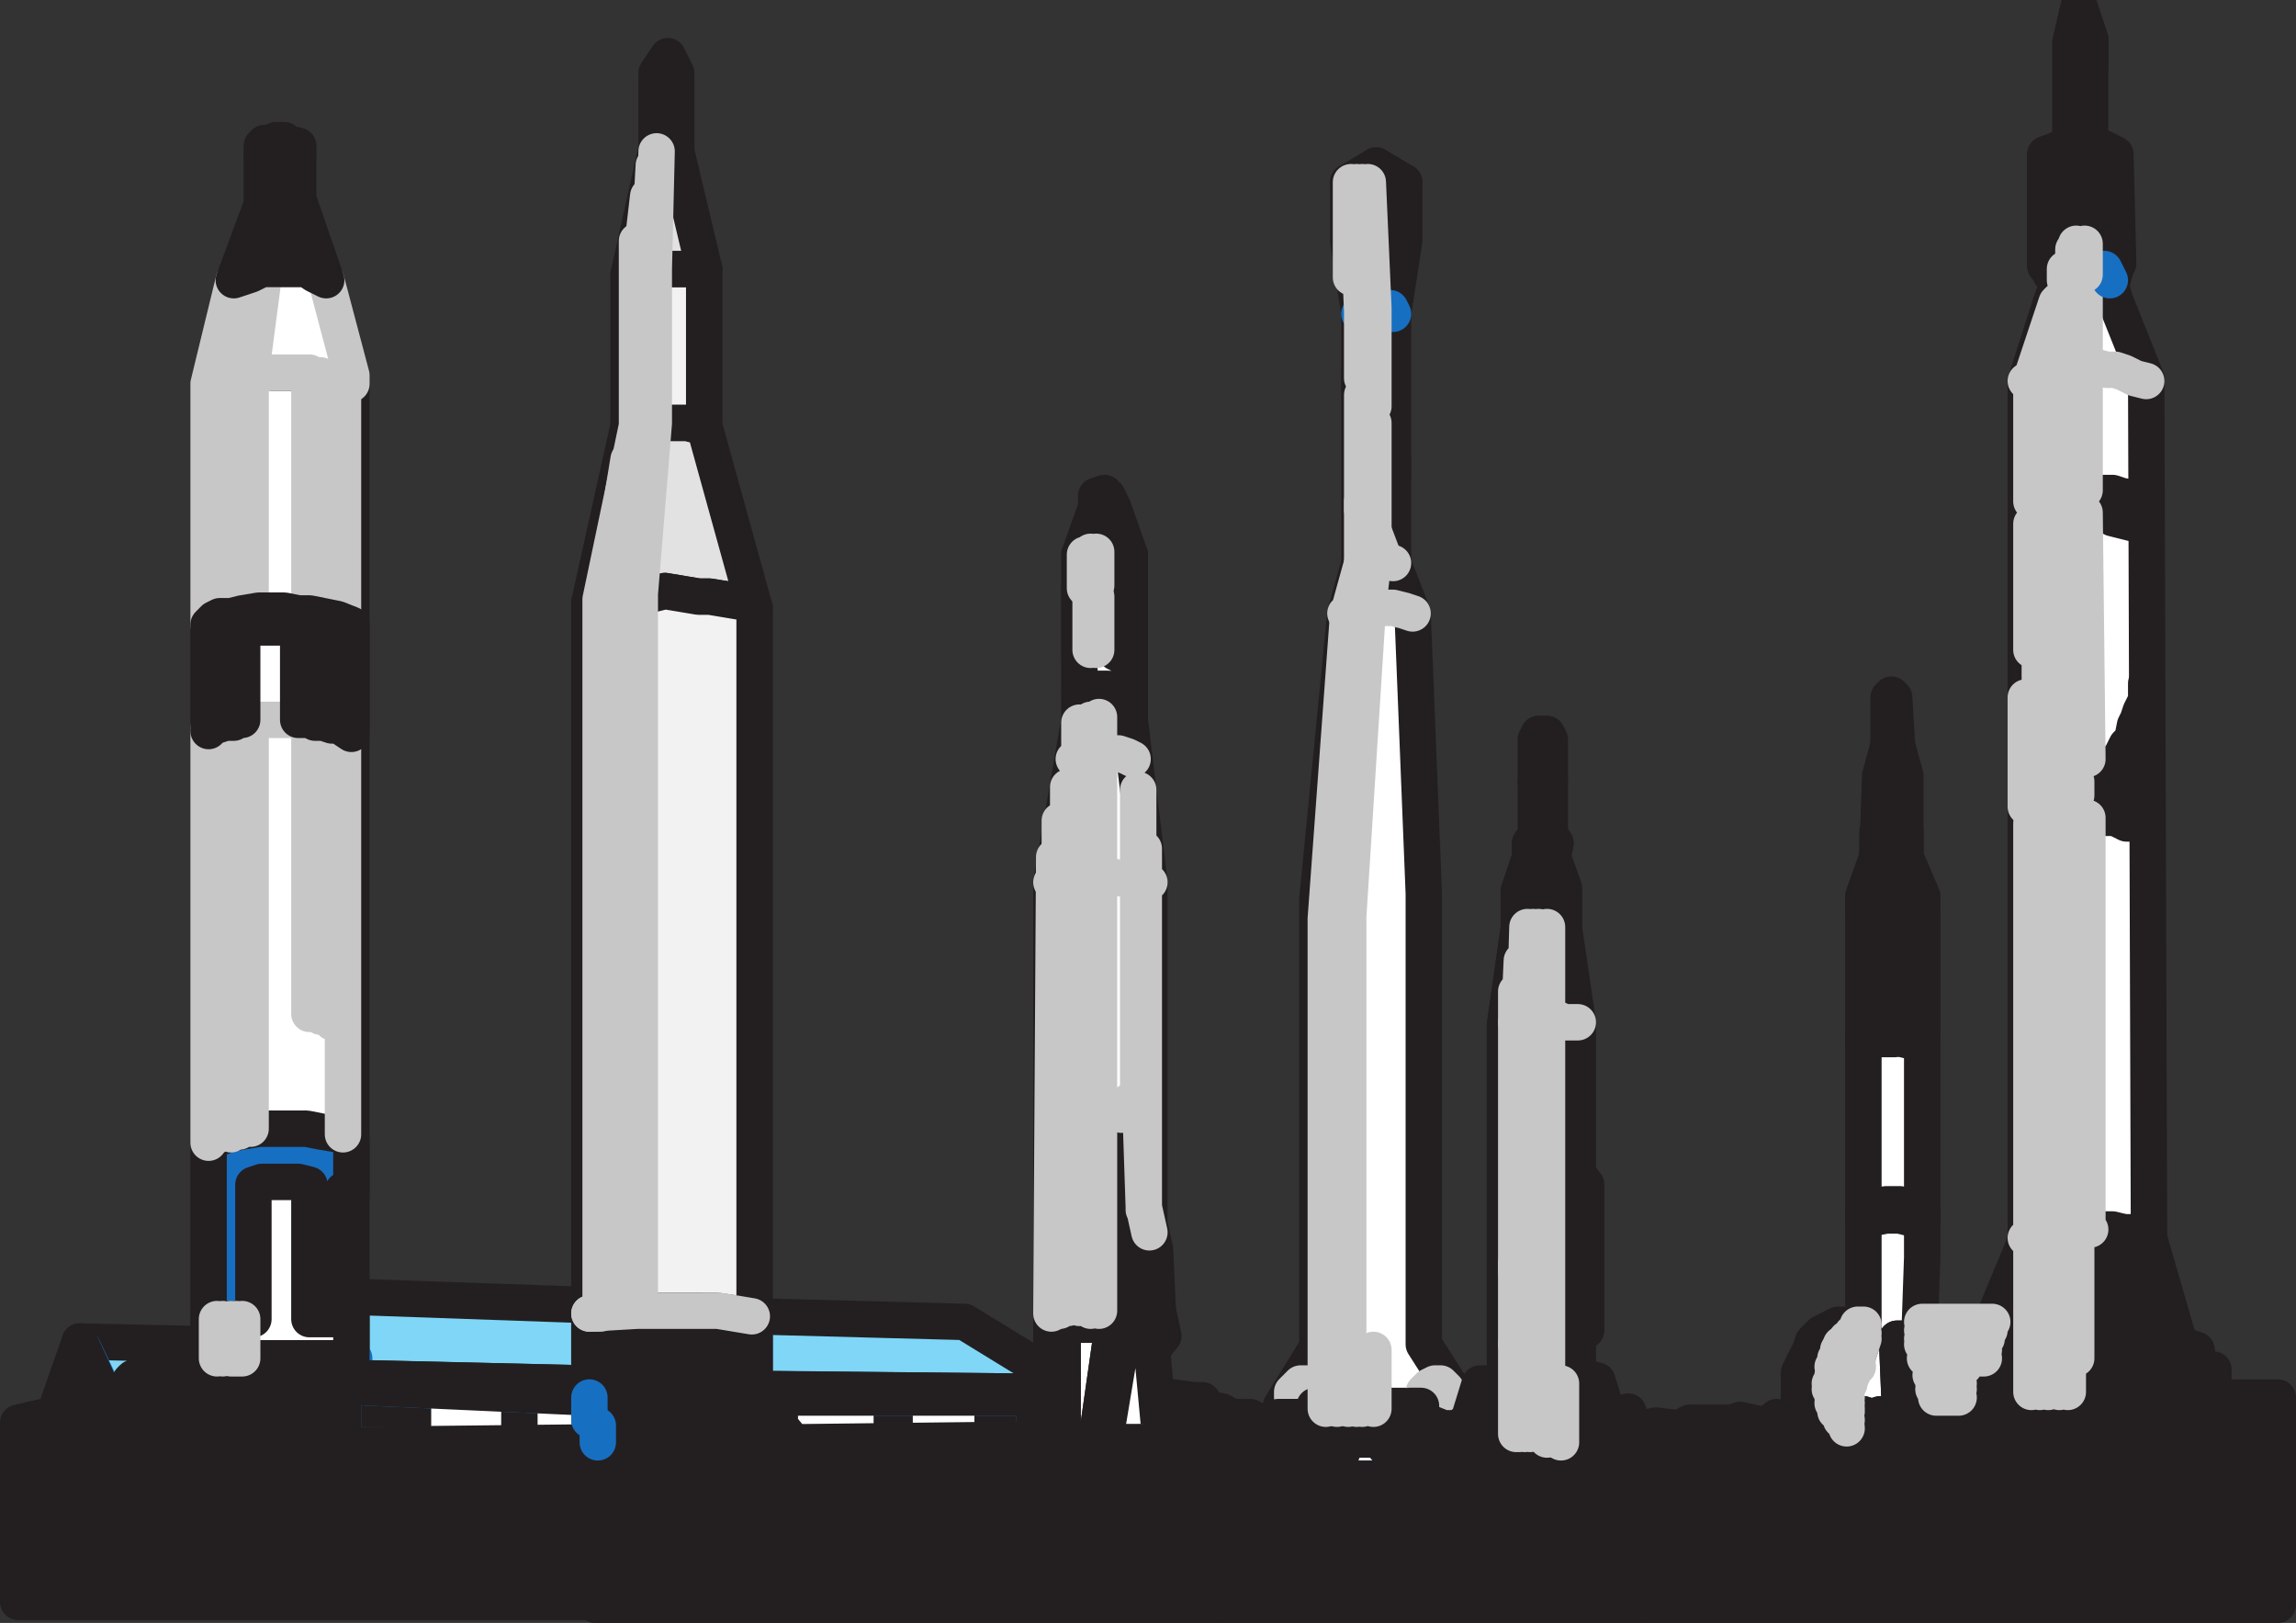 <svg xmlns="http://www.w3.org/2000/svg" width="615" height="434.667"><rect width="100%" height="100%" fill="#333333" stroke="none"/><path fill="#f2f2f2" fill-rule="evenodd" d="M188.625 114.042h-1.5l-3-.75h-12l-3 .75h-.75v-40.5l2.25-1.5h18v42"/><path fill="none" stroke="#231f20" stroke-linecap="round" stroke-linejoin="round" stroke-miterlimit="10" stroke-width="9.75" d="M188.625 114.042h-1.5l-3-.75h-12l-3 .75h-.75v-40.5l2.25-1.5h18zm0 0"/><path fill="#e3e2e2" fill-rule="evenodd" d="m202.125 162.792-3-1.5-9-1.5h-3l-9-1.5-3 .75-4.5.75h-9.75l-3 1.5 10.5-47.25h.75l3-.75h12l3 .75h1.5l13.5 48.75"/><path fill="none" stroke="#231f20" stroke-linecap="round" stroke-linejoin="round" stroke-miterlimit="10" stroke-width="9.75" d="m202.125 162.792-3-1.5-9-1.5h-3l-9-1.5-3 .75-4.5.75h-9.75l-3 1.5 10.5-47.25h.75l3-.75h12l3 .75h1.5zm0 0"/><path fill="#e3e2e2" fill-rule="evenodd" d="M170.625 72.042h18l-7.5-31.5v-21l-2.25-4.5-3 4.5v20.25l-7.5 33.75 2.25-1.5"/><path fill="none" stroke="#231f20" stroke-linecap="round" stroke-linejoin="round" stroke-miterlimit="10" stroke-width="9.75" d="M170.625 72.042h18l-7.5-31.5v-21l-2.25-4.5-3 4.5v20.25l-7.5 33.75zm0 0"/><path fill="#f2f2f2" fill-rule="evenodd" d="m157.875 161.292 3-1.5 1.5.75 3.75-.75h4.5l4.5-.75 3-.75 9 1.5h3l9 1.5 3 1.5v189.75l-5.25-.75h-6l-3.75-.75h-11.25l-5.25.75h-5.25l-5.25.75h-2.25v-191.25"/><path fill="none" stroke="#231f20" stroke-linecap="round" stroke-linejoin="round" stroke-miterlimit="10" stroke-width="9.75" d="m157.875 161.292 3-1.5 1.5.75 3.75-.75h4.5l4.5-.75 3-.75 9 1.5h3l9 1.5 3 1.5v189.75l-5.25-.75h-6l-3.75-.75h-11.25l-5.25.75h-5.25l-5.25.75h-2.25zm0 0"/><path fill="#7fd6f7" fill-rule="evenodd" d="m281.625 372.792-79.5-.75v-19.5l56.25 1.5 23.25 14.25v4.5"/><path fill="none" stroke="#231f20" stroke-linecap="round" stroke-linejoin="round" stroke-miterlimit="10" stroke-width="9.75" d="m281.625 372.792-79.5-.75v-19.5l56.25 1.5 23.25 14.25zm0 0"/><path fill="#7fd6f7" fill-rule="evenodd" d="M157.875 349.542v21l-63.75-1.5v-21.75l63.75 2.25"/><path fill="none" stroke="#231f20" stroke-linecap="round" stroke-linejoin="round" stroke-miterlimit="10" stroke-width="9.75" d="M157.875 349.542v21l-63.75-1.5v-21.75zm0 0"/><path fill="#231f20" fill-rule="evenodd" d="m157.875 374.292-66-3v15.75h67.5v-5.25l-1.5-1.5v-6"/><path fill="none" stroke="#176fc1" stroke-linecap="round" stroke-linejoin="round" stroke-miterlimit="10" stroke-width="9.75" d="m157.875 374.292-66-3v15.75h67.5v-5.25l-1.5-1.5zm0 0"/><path fill="none" stroke="#fff" stroke-linecap="round" stroke-linejoin="round" stroke-miterlimit="10" stroke-width="9.75" d="M148.875 373.542v12.75m-19.5-13.5v13.5m-9-14.25v14.25"/><path fill="#231f20" fill-rule="evenodd" d="M208.875 374.292h68.25v12h-64.5l-3.75-4.5v-7.5"/><path fill="none" stroke="#176fc1" stroke-linecap="round" stroke-linejoin="round" stroke-miterlimit="10" stroke-width="9.75" d="M208.875 374.292h68.25v12h-64.5l-3.75-4.5zm0 0"/><path fill="none" stroke="#fff" stroke-linecap="round" stroke-linejoin="round" stroke-miterlimit="10" stroke-width="9.75" d="M211.875 374.292v12.75m6.75-12.75v12.75m3.75 0v-12.75m6.75 0v12m20.25 0v-12m6.75 0v12"/><path fill="#7fd6f7" fill-rule="evenodd" d="M55.875 360.042v3.75l-20.25 5.25-3.75 6.75h-3l-7.5-16.5 34.5.75"/><path fill="none" stroke="#231f20" stroke-linecap="round" stroke-linejoin="round" stroke-miterlimit="10" stroke-width="9.75" d="M55.875 360.042v3.75l-20.25 5.25-3.75 6.75h-3l-7.5-16.5zm0 0"/><path fill="#231f20" fill-rule="evenodd" d="m21.375 362.292-3.75 12-1.5 4.5 12.75-3.75-6.75-14.25-.75 1.5"/><path fill="none" stroke="#176fc1" stroke-linecap="round" stroke-linejoin="round" stroke-miterlimit="10" stroke-width="9.75" d="m21.375 362.292-3.75 12-1.5 4.5 12.75-3.75-6.75-14.25zm0 0"/><path fill="#231f20" fill-rule="evenodd" d="M289.125 148.542h1.5l1.5-.75h6.75l1.5.75h2.25l-4.5-12.75-1.5-3-.75-.75-2.25.75v3l-4.5 12.75"/><path fill="none" stroke="#231f20" stroke-linecap="round" stroke-linejoin="round" stroke-miterlimit="10" stroke-width="9.75" d="M289.125 148.542h1.5l1.5-.75h6.75l1.5.75h2.25l-4.5-12.75-1.5-3-.75-.75-2.25.75v3zm0 0"/><path fill="#fff" fill-rule="evenodd" d="m302.625 157.542-2.25-.75h-9.75l-1.5.75v-9h1.5l1.5-.75h6.75l1.5.75h2.25v9"/><path fill="none" stroke="#231f20" stroke-linecap="round" stroke-linejoin="round" stroke-miterlimit="10" stroke-width="9.75" d="m302.625 157.542-2.25-.75h-9.75l-1.5.75v-9h1.5l1.5-.75h6.75l1.5.75h2.25zm0 0"/><path fill="#bd846f" fill-rule="evenodd" d="M411.375 209.292v-11.25l.75-1.5h2.25l.75 1.5v11.25h-3.75"/><path fill="none" stroke="#231f20" stroke-linecap="round" stroke-linejoin="round" stroke-miterlimit="10" stroke-width="9.75" d="M411.375 209.292v-11.25l.75-1.5h2.25l.75 1.5v11.25zm0 0"/><path fill="#231f20" fill-rule="evenodd" d="m508.125 199.542-.75-12.75-.75-.75-.75.75v12.75h2.25"/><path fill="none" stroke="#231f20" stroke-linecap="round" stroke-linejoin="round" stroke-miterlimit="10" stroke-width="9.75" d="m508.125 199.542-.75-12.75-.75-.75-.75.75v12.75zm0 0"/><path fill="#fff" fill-rule="evenodd" d="m493.875 374.292.75 8.25 4.5-3.75 2.25.75 2.25-.75 3 2.25 2.25-4.5-.75-18h6l.75-21.75v-96.75l-4.5-10.5v-21.75l-2.25-8.25h-2.25l-2.25 8.25-.75 21.75-3.75 10.5v118.5l-5.25 15.75"/><path fill="none" stroke="#231f20" stroke-linecap="round" stroke-linejoin="round" stroke-miterlimit="10" stroke-width="9.75" d="m493.875 374.292.75 8.25 4.5-3.75 2.25.75 2.25-.75 3 2.25 2.25-4.5-.75-18h6l.75-21.75v-96.75l-4.5-10.5v-21.75l-2.25-8.25h-2.25l-2.25 8.25-.75 21.75-3.75 10.5v118.5zm0 0"/><path fill="#231f20" fill-rule="evenodd" d="M514.875 327.042v-3l-6-1.5h-3.75l-3.75.75-2.25.75v3l2.25-.75 3.75-.75h3.75l6 1.5"/><path fill="none" stroke="#231f20" stroke-linecap="round" stroke-linejoin="round" stroke-miterlimit="10" stroke-width="9.75" d="M514.875 327.042v-3l-6-1.5h-3.75l-3.75.75-2.25.75v3l2.25-.75 3.75-.75h3.75zm0 0"/><path fill="#bd846f" fill-rule="evenodd" d="M499.125 279.792v-3l2.25-1.5v3.75l-2.25.75"/><path fill="none" stroke="#231f20" stroke-linecap="round" stroke-linejoin="round" stroke-miterlimit="10" stroke-width="9.75" d="M499.125 279.792v-3l2.25-1.5v3.75zm0 0"/><path fill="#231f20" fill-rule="evenodd" d="M501.375 243.042h3v32.25h-3v-32.25"/><path fill="none" stroke="#231f20" stroke-linecap="round" stroke-linejoin="round" stroke-miterlimit="10" stroke-width="9.75" d="M501.375 243.042h3v32.25h-3zm0 0"/><path fill="#bd846f" fill-rule="evenodd" d="M504.375 278.292h3v-3h-3v3"/><path fill="none" stroke="#231f20" stroke-linecap="round" stroke-linejoin="round" stroke-miterlimit="10" stroke-width="9.75" d="M504.375 278.292h3v-3h-3zm0 0"/><path fill="#231f20" fill-rule="evenodd" d="M507.375 275.292v-32.25h2.25v32.25h-2.25"/><path fill="none" stroke="#231f20" stroke-linecap="round" stroke-linejoin="round" stroke-miterlimit="10" stroke-width="9.75" d="M507.375 275.292v-32.25h2.25v32.25zm0 0"/><path fill="#bd846f" fill-rule="evenodd" d="m509.625 278.292 3 .75v-3l-3-.75v3"/><path fill="none" stroke="#231f20" stroke-linecap="round" stroke-linejoin="round" stroke-miterlimit="10" stroke-width="9.75" d="m509.625 278.292 3 .75v-3l-3-.75zm0 0"/><path fill="#231f20" fill-rule="evenodd" d="M512.625 276.042v-32.25l2.25.75v32.25l-2.25-.75"/><path fill="none" stroke="#231f20" stroke-linecap="round" stroke-linejoin="round" stroke-miterlimit="10" stroke-width="9.75" d="M512.625 276.042v-32.25l2.25.75v32.25zm0 0"/><path fill="#bd846f" fill-rule="evenodd" d="m514.875 240.042-4.5-10.5v-6.75h-7.5v6.75l-3.75 10.5v4.5l2.25-1.5v-4.5l3-.75v5.25h3v-5.25h2.25v5.25l3 .75v-4.5l2.25.75"/><path fill="none" stroke="#231f20" stroke-linecap="round" stroke-linejoin="round" stroke-miterlimit="10" stroke-width="9.75" d="m514.875 240.042-4.5-10.5v-6.75h-7.5v6.75l-3.75 10.5v4.5l2.25-1.5v-4.5l3-.75v5.25h3v-5.25h2.25v5.25l3 .75v-4.5zm0 0"/><path fill="#fff" fill-rule="evenodd" d="m514.125 358.542-.75 5.25 3.75 12 1.5-3.75-4.5-14.25v.75"/><path fill="none" stroke="#c8c7c8" stroke-linecap="round" stroke-linejoin="round" stroke-miterlimit="10" stroke-width="9.75" d="m514.125 358.542-.75 5.25 3.75 12 1.5-3.75-4.5-14.25zm0 0"/><path fill="#fff" fill-rule="evenodd" d="m574.875 101.292-10.5-26.25h1.5l.75-3 .75-1.5-.75-29.25-3-1.5-3.75-1.5v-27.75l-3-9-2.25 9.75v27.75l-1.5.75h-1.5l-1.5.75-2.25.75v30l.75.75.75 1.5 2.25 1.5-2.25 6-6.75 21v270.75h12l4.5-29.25v-14.25h6.75l9 2.25v10.5l7.5 22.5 1.5-4.5-8.25-28.5-.75-230.25"/><path fill="none" stroke="#231f20" stroke-linecap="round" stroke-linejoin="round" stroke-miterlimit="10" stroke-width="9.75" d="m574.875 101.292-10.5-26.25h1.5l.75-3 .75-1.5-.75-29.25-3-1.5-3.75-1.5v-27.75l-3-9-2.25 9.75v27.75l-1.5.75h-1.5l-1.5.75-2.25.75v30l.75.75.75 1.5 2.25 1.5-2.25 6-6.75 21v270.75h12l4.5-29.25v-14.25h6.75l9 2.25v10.5l7.5 22.5 1.5-4.5-8.25-28.5zm0 0"/><path fill="#231f20" fill-rule="evenodd" d="M574.875 183.042v4.5l-1.5 3-.75 2.25-.75 1.5-.75 3.75-1.5 1.5-1.5 3-1.5 1.5-.75 3-2.25 1.5-4.5-4.5-4.5-6-1.5-3.75-1.5-2.25-2.25-3.75-1.5-3.75-1.5-3-1.5-3.75-.75-3.75-1.5-3.75v-3.75 20.25l1.5 3.75 2.25 3.75 2.25 4.5 3 3.75 1.5 3.75 6 6v.75h-2.25l-3 .75h-2.25l-9 2.25v6l2.25-1.5 6-1.5h5.25l3-1.5 2.25 1.5h5.25l3 1.5h2.25l3 1.5v-6l-3-.75h-3l-3-1.5 3.75-3.75 1.5-2.25.75-1.5 1.5-2.25.75-2.25.75-3v-15.75"/><path fill="none" stroke="#231f20" stroke-linecap="round" stroke-linejoin="round" stroke-miterlimit="10" stroke-width="9.75" d="M574.875 183.042v4.5l-1.5 3-.75 2.25-.75 1.5-.75 3.75-1.5 1.5-1.5 3-1.5 1.5-.75 3-2.25 1.5-4.5-4.5-4.5-6-1.5-3.75-1.5-2.25-2.25-3.75-1.5-3.75-1.5-3-1.5-3.75-.75-3.75-1.5-3.75v-3.75 20.25l1.5 3.75 2.25 3.75 2.25 4.5 3 3.75 1.5 3.75 6 6v.75h-2.25l-3 .75h-2.25l-9 2.25v6l2.25-1.5 6-1.5h5.25l3-1.5 2.25 1.5h5.25l3 1.5h2.25l3 1.5v-6l-3-.75h-3l-3-1.5 3.75-3.75 1.5-2.25.75-1.5 1.5-2.25.75-2.25.75-3zm0 0"/><path fill="#231f20" fill-rule="evenodd" d="M574.875 140.292h-3l-6-1.5-2.25-1.5h-9.75l-2.25 1.5-3 .75-2.25.75h-3.75v-6l3.75-.75 6-1.5h13.5l2.25.75 3.75.75 3 .75v6"/><path fill="none" stroke="#231f20" stroke-linecap="round" stroke-linejoin="round" stroke-miterlimit="10" stroke-width="9.75" d="M574.875 140.292h-3l-6-1.5-2.25-1.5h-9.75l-2.25 1.5-3 .75-2.25.75h-3.75v-6l3.75-.75 6-1.5h13.5l2.25.75 3.75.75 3 .75zm0 0"/><path fill="#231f20" fill-rule="evenodd" d="M565.125 75.042h-1.5l-4.5-1.5h-1.5l-2.25.75-1.5.75h-.75v-3h1.5l-.75-5.25 1.5-1.5h6.75l1.5 6.75 2.25-.75.75-1.5v-.75l-3-3.75h-.75v-25.5l-3-.75-1.5-.75h-1.5v-21l1.5.75h1.5v-7.5l-3-9-2.25 9.75v27.75l-1.5.75h-1.5l-1.5.75-2.25.75v30l.75.75.75 1.5 2.25 1.5-2.25 6h2.25l3-1.5 2.25-.75h2.25l2.25.75h2.25l3 1.5-1.5-6"/><path fill="none" stroke="#231f20" stroke-linecap="round" stroke-linejoin="round" stroke-miterlimit="10" stroke-width="9.75" d="M565.125 75.042h-1.5l-4.5-1.5h-1.5l-2.25.75-1.5.75h-.75v-3h1.5l-.75-5.25 1.5-1.5h6.75l1.5 6.75 2.25-.75.75-1.5v-.75l-3-3.75h-.75v-25.5l-3-.75-1.5-.75h-1.5v-21l1.5.75h1.5v-7.5l-3-9-2.25 9.75v27.75l-1.5.75h-1.5l-1.5.75-2.25.75v30l.75.75.75 1.5 2.25 1.5-2.25 6h2.25l3-1.5 2.25-.75h2.25l2.25.75h2.25l3 1.5zm0 0"/><path fill="#231f20" fill-rule="evenodd" stroke="#231f20" stroke-linecap="round" stroke-linejoin="round" stroke-miterlimit="10" stroke-width="9.75" d="M376.125 48.792h-15l7.5-4.5zm0 0"/><path fill="#fff" fill-rule="evenodd" d="m352.875 360.792-9.75 15.75h48.75l-10.5-16.5v-120.75l-3-75-5.25-13.5v-66.75l3-19.5v-15.75h-15v15.75l3 19.5v66.75l-3.75 13.5-7.5 76.5v120"/><path fill="none" stroke="#231f20" stroke-linecap="round" stroke-linejoin="round" stroke-miterlimit="10" stroke-width="9.75" d="m352.875 360.792-9.75 15.75h48.75l-10.5-16.5v-120.75l-3-75-5.25-13.5v-66.75l3-19.5v-15.75h-15v15.75l3 19.5v66.75l-3.75 13.5-7.5 76.5zm0 0"/><path fill="#231f20" fill-rule="evenodd" d="M352.125 374.292v-2.25l-.75-.75-1.5-.75h-1.5l-2.25 2.25v1.5h.75v1.5h1.5v.75h1.5l2.25-2.25"/><path fill="none" stroke="#c8c7c8" stroke-linecap="round" stroke-linejoin="round" stroke-miterlimit="10" stroke-width="9.75" d="M352.125 374.292v-2.25l-.75-.75-1.5-.75h-1.5l-2.25 2.25v1.5h.75v1.5h1.5v.75h1.5zm0 0"/><path fill="#231f20" fill-rule="evenodd" d="M388.125 374.292v-.75l-.75-1.5-1.5-1.5h-1.5l-1.5.75-1.5 1.5v1.5h.75l.75 1.5h.75l1.5.75.75-.75 1.5-.75v-.75h.75"/><path fill="none" stroke="#c8c7c8" stroke-linecap="round" stroke-linejoin="round" stroke-miterlimit="10" stroke-width="9.75" d="M388.125 374.292v-.75l-.75-1.5-1.5-1.5h-1.5l-1.5.75-1.5 1.5v1.5h.75l.75 1.5h.75l1.5.75.75-.75 1.5-.75v-.75zm0 0"/><path fill="#fff" fill-rule="evenodd" d="M357.375 396.042h15.75v-4.5l-.75-2.25-3-3.75-1.5-.75h-3l-3.75.75-1.5 3-1.5 3.75-.75 3.75"/><path fill="none" stroke="#176fc1" stroke-linecap="round" stroke-linejoin="round" stroke-miterlimit="10" stroke-width="9.75" d="M357.375 396.042h15.75v-4.5l-.75-2.25-3-3.75-1.5-.75h-3l-3.75.75-1.5 3-1.5 3.75zm0 0"/><path fill="#fff" fill-rule="evenodd" d="M411.375 223.542v-14.25h3.75v14.25h-3.75"/><path fill="none" stroke="#231f20" stroke-linecap="round" stroke-linejoin="round" stroke-miterlimit="10" stroke-width="9.75" d="M411.375 223.542v-14.25h3.75v14.25zm0 0"/><path fill="#fff" fill-rule="evenodd" d="m422.625 273.792-3.75-25.5v-10.5l-3-8.25.75-3.75-1.5-2.25-3.75.75-1.5 1.5v3.75l-3 9v9.75l-3.75 26.25v105l-1.5 7.5 3.75-3h7.5l1.5 2.25h6.75v-15.75l1.5-2.25v-10.5l2.25-1.5v-39l-2.25-3v-40.5"/><path fill="none" stroke="#231f20" stroke-linecap="round" stroke-linejoin="round" stroke-miterlimit="10" stroke-width="9.75" d="m422.625 273.792-3.75-25.5v-10.5l-3-8.25.75-3.75-1.5-2.25-3.75.75-1.5 1.5v3.75l-3 9v9.75l-3.75 26.25v105l-1.5 7.5 3.75-3h7.5l1.5 2.25h6.75v-15.75l1.5-2.25v-10.5l2.25-1.5v-39l-2.25-3zm0 0"/><path fill="#fff" fill-rule="evenodd" d="m289.125 186.042 1.5-.75 3-.75h3l3.75.75 2.25.75v-28.5l-2.25-.75h-9.75l-1.5.75v28.5"/><path fill="none" stroke="#231f20" stroke-linecap="round" stroke-linejoin="round" stroke-miterlimit="10" stroke-width="9.75" d="m289.125 186.042 1.5-.75 3-.75h3l3.75.75 2.25.75v-28.5l-2.25-.75h-9.75l-1.5.75zm0 0"/><path fill="#9e644e" fill-rule="evenodd" d="m289.125 175.542 1.5-.75v-14.25l2.25-.75h6v15l1.5.75v-15l2.25.75v-3.75l-2.25-.75h-9.75l-1.5.75v18"/><path fill="none" stroke="#231f20" stroke-linecap="round" stroke-linejoin="round" stroke-miterlimit="10" stroke-width="9.75" d="m289.125 175.542 1.5-.75v-14.25l2.25-.75h6v15l1.5.75v-15l2.25.75v-3.75l-2.25-.75h-9.75l-1.5.75zm0 0"/><path fill="#fff" fill-rule="evenodd" d="M297.375 350.292h-3.75l-3.75.75h-5.25l-3 .75v-115.5l7.5-43.5h3l2.25-.75 4.5.75h3.75l5.25 43.5v91.5l1.5 6.75.75 16.5-12.75-.75"/><path fill="none" stroke="#231f20" stroke-linecap="round" stroke-linejoin="round" stroke-miterlimit="10" stroke-width="9.75" d="M297.375 350.292h-3.75l-3.75.75h-5.25l-3 .75v-115.5l7.5-43.5h3l2.25-.75 4.5.75h3.75l5.25 43.5v91.5l1.5 6.75.75 16.5zm0 0"/><path fill="#fff" fill-rule="evenodd" d="M310.875 386.292h-15l5.25-31.5 6.75-.75 3 32.25"/><path fill="none" stroke="#231f20" stroke-linecap="round" stroke-linejoin="round" stroke-miterlimit="10" stroke-width="9.75" d="M310.875 386.292h-15l5.25-31.5 6.75-.75zm0 0"/><path fill="#fff" fill-rule="evenodd" d="M298.125 354.792h-13.5v31.5h9l4.5-31.5"/><path fill="none" stroke="#231f20" stroke-linecap="round" stroke-linejoin="round" stroke-miterlimit="10" stroke-width="9.75" d="M298.125 354.792h-13.5v31.5h9zm0 0"/><path fill="#fff" fill-rule="evenodd" d="m305.625 386.292 2.25 9.75-9.75-.75.75-5.25 6.75-3.75"/><path fill="none" stroke="#176fc1" stroke-linecap="round" stroke-linejoin="round" stroke-miterlimit="10" stroke-width="9.75" d="m305.625 386.292 2.25 9.75-9.75-.75.75-5.25zm0 0"/><path fill="#231f20" fill-rule="evenodd" d="m310.125 351.042-7.5-.75-1.5 4.5h6.75l2.25-3.75"/><path fill="none" stroke="#231f20" stroke-linecap="round" stroke-linejoin="round" stroke-miterlimit="10" stroke-width="9.75" d="m310.125 351.042-7.5-.75-1.5 4.5h6.75zm0 0"/><path fill="#231f20" fill-rule="evenodd" d="m307.875 354.792 2.25-3.75 1.5 6.75-3 3.75-.75-6.75"/><path fill="none" stroke="#231f20" stroke-linecap="round" stroke-linejoin="round" stroke-miterlimit="10" stroke-width="9.75" d="m307.875 354.792 2.25-3.75 1.5 6.75-3 3.75zm0 0"/><path fill="#fff" fill-rule="evenodd" d="m60.375 363.792 15 23.25h6.75l6.75-.75 3-17.25h3v-5.25h-34.5"/><path fill="none" stroke="#176fc1" stroke-linecap="round" stroke-linejoin="round" stroke-miterlimit="10" stroke-width="9.75" d="m60.375 363.792 15 23.25h6.75l6.75-.75 3-17.25h3v-5.25zm0 0"/><path fill="#fff" fill-rule="evenodd" d="M56.625 363.792h37.5v-261h-2.25l-3-1.5h-3l-3-1.5h-15l-3 1.5-4.5.75-3 .75-.75 261"/><path fill="none" stroke="#231f20" stroke-linecap="round" stroke-linejoin="round" stroke-miterlimit="10" stroke-width="9.75" d="M56.625 363.792h37.5v-261h-2.25l-3-1.5h-3l-3-1.5h-15l-3 1.5-4.5.75-3 .75zm0 0"/><path fill="#fff" fill-rule="evenodd" d="M57.375 102.792h1.5l3-.75 2.25-.75 3-.75 5.25-.75h10.5l3 1.5h3l3 1.5h2.25v-2.25l-6.75-25.5-3-1.5-2.25-1.5h-15l-3.75 2.25-6 28.5"/><path fill="none" stroke="#c8c7c8" stroke-linecap="round" stroke-linejoin="round" stroke-miterlimit="10" stroke-width="9.75" d="M57.375 102.792h1.5l3-.75 2.25-.75 3-.75 5.25-.75h10.5l3 1.5h3l3 1.5h2.25v-2.25l-6.75-25.5-3-1.5-2.25-1.5h-15l-3.75 2.25zm0 0"/><path fill="#fff" fill-rule="evenodd" d="M79.875 41.292v-2.25l-3-.75-.75-.75h-2.25l-1.5.75h-1.5l-.75.75v2.25h9.75"/><path fill="none" stroke="#231f20" stroke-linecap="round" stroke-linejoin="round" stroke-miterlimit="10" stroke-width="9.75" d="M79.875 41.292v-2.25l-3-.75-.75-.75h-2.25l-1.5.75h-1.5l-.75.75v2.25zm0 0"/><path fill="#176fc1" fill-rule="evenodd" d="m302.625 186.042-2.25-.75-1.5-.75h-5.25l-1.5.75h-1.5l-1.5.75v6.75h3l1.5-.75h3l2.25.75h3.75v-6.75"/><path fill="none" stroke="#231f20" stroke-linecap="round" stroke-linejoin="round" stroke-miterlimit="10" stroke-width="9.75" d="m302.625 186.042-2.25-.75-1.5-.75h-5.25l-1.5.75h-1.5l-1.5.75v6.75h3l1.5-.75h3l2.25.75h3.75zm0 0"/><path fill="#231f20" fill-rule="evenodd" d="m493.125 381.042-1.5-2.25-.75-3v-2.25l-.75-3 1.5-6 1.5-3 .75-2.25 2.25-2.25 1.5-2.25h-5.25l-4.5 2.25-2.25 2.25-.75 2.25-3 6v8.25l1.5 3 .75 2.25-8.25-1.5-3 2.25-6.75-1.5-2.25.75h-11.25l-3 1.5-6-.75-3.75.75v47.25h170.25v-55.5h-15.75l-1.5-3v-4.5h-3.75l-.75-5.25-4.5-1.5-.75 5.25-8.25-24v-9.75l-3.75-1.5h-3.75l-3.75-.75h-4.5v12.75l-3.75 30-12.75.75v-40.5l-11.25 27v6.75h-6.75v9h-4.5l-1.5-3-1.5 3.75-3.75-12 .75-5.25h-6l.75 18-2.25 4.5-3-2.25-2.25.75-2.25-.75-4.5 3.75-1.5-1.5"/><path fill="none" stroke="#231f20" stroke-linecap="round" stroke-linejoin="round" stroke-miterlimit="10" stroke-width="9.75" d="m493.125 381.042-1.5-2.25-.75-3v-2.25l-.75-3 1.5-6 1.5-3 .75-2.25 2.25-2.25 1.5-2.25h-5.25l-4.5 2.25-2.25 2.25-.75 2.25-3 6v8.25l1.5 3 .75 2.25-8.25-1.5-3 2.25-6.75-1.5-2.25.75h-11.25l-3 1.5-6-.75-3.75.75v47.25h170.25v-55.5h-15.75l-1.5-3v-4.5h-3.75l-.75-5.25-4.5-1.5-.75 5.25-8.25-24v-9.75l-3.75-1.5h-3.75l-3.75-.75h-4.5v12.75l-3.75 30-12.75.75v-40.5l-11.25 27v6.75h-6.75v9h-4.5l-1.5-3-1.5 3.75-3.75-12 .75-5.25h-6l.75 18-2.25 4.5-3-2.25-2.25.75-2.25-.75-4.5 3.75zm0 0"/><path fill="#176fc1" fill-rule="evenodd" d="M364.875 134.292v16.5-.75h6l-6-15.75"/><path fill="none" stroke="#c8c7c8" stroke-linecap="round" stroke-linejoin="round" stroke-miterlimit="10" stroke-width="9.75" d="M364.875 134.292v16.5-.75h6zm0 0"/><path fill="#176fc1" fill-rule="evenodd" d="m373.125 123.042-9-23.25v4.5l9 23.25v-4.5"/><path fill="none" stroke="#231f20" stroke-linecap="round" stroke-linejoin="round" stroke-miterlimit="10" stroke-width="9.75" d="m373.125 123.042-9-23.25v4.5l9 23.25zm0 0"/><path fill="#231f20" fill-rule="evenodd" d="m421.125 310.542-2.25 6.75v39l.75 1.5-.75 12.75h-.75l.75-12.75-.75-.75v-39.75l3-6.75"/><path fill="none" stroke="#231f20" stroke-linecap="round" stroke-linejoin="round" stroke-miterlimit="10" stroke-width="9.75" d="m421.125 310.542-2.25 6.75v39l.75 1.5-.75 12.75h-.75l.75-12.75-.75-.75v-39.75zm0 0"/><path fill="#231f20" fill-rule="evenodd" d="M439.875 382.542h-2.25l-1.5-4.5-5.25 1.5-3-9.75-5.25-1.5-1.5 2.25v15.75h-6.75l-1.5-2.25h-7.5l.75-110.25 3-25.5h9.75v-10.5l-3-8.25.75-3.75-1.5-2.25-3.75.75-1.5 1.5v3.75l-3 9v9.75l-3.75 26.25v105l-1.5 7.5h-3.75l3-16.5h-4.5l-3 9.75-3 2.25h-3.75l-3.75-1.5h-2.25v-4.5h-3v6h-1.5l-3.75-.75-3 3.75 3 3.75.75 2.25v4.5h-15.75l.75-3.75 1.5-3.75 1.5-3h8.25l3-4.5v-4.5h-20.25v3h-9.75l-5.25 1.5-2.25-1.5h-3.75l-3.75-.75v51h112.5v-47.25"/><path fill="none" stroke="#231f20" stroke-linecap="round" stroke-linejoin="round" stroke-miterlimit="10" stroke-width="9.75" d="M439.875 382.542h-2.25l-1.5-4.5-5.25 1.5-3-9.75-5.25-1.5-1.5 2.25v15.75h-6.75l-1.5-2.25h-7.5l.75-110.25 3-25.5h9.75v-10.5l-3-8.25.75-3.75-1.5-2.25-3.75.75-1.5 1.5v3.75l-3 9v9.75l-3.75 26.25v105l-1.5 7.5h-3.75l3-16.5h-4.5l-3 9.75-3 2.25h-3.75l-3.75-1.5h-2.25v-4.5h-3v6h-1.5l-3.75-.75-3 3.75 3 3.75.75 2.25v4.5h-15.75l.75-3.75 1.5-3.75 1.5-3h8.25l3-4.5v-4.5h-20.25v3h-9.75l-5.25 1.5-2.25-1.5h-3.75l-3.75-.75v51h112.5zm0 0"/><path fill="#231f20" fill-rule="evenodd" d="M159.375 386.292v-4.5l-1.5-1.5v-28.5h4.5l9.75-.75h19.5l10.5 1.5v19.5h6.75v9.75l3.75 4.5 64.5-.75v-11.25h-68.25v-2.25l72.75.75v-21l3-.75v35.25h9l4.5-31.5-.75-3.75v-13.5l1.5-12v-19.5l1.5-7.5v27l3 12v12.75l-3 4.5-4.5 31.5h9.75l-6.75 3.75-.75 5.25 9.75.75-2.25-9.75h6l-1.5-11.25 4.5-.75 5.25.75h2.25l1.5 2.25 3.75.75v51.75h-168v-43.5"/><path fill="none" stroke="#231f20" stroke-linecap="round" stroke-linejoin="round" stroke-miterlimit="10" stroke-width="9.75" d="M159.375 386.292v-4.5l-1.5-1.5v-28.5h4.5l9.75-.75h19.5l10.5 1.5v19.5h6.75v9.75l3.75 4.5 64.5-.75v-11.25h-68.25v-2.25l72.75.75v-21l3-.75v35.25h9l4.5-31.5-.75-3.75v-13.5l1.5-12v-19.5l1.5-7.5v27l3 12v12.75l-3 4.5-4.5 31.5h9.75l-6.75 3.75-.75 5.25 9.75.75-2.25-9.75h6l-1.5-11.25 4.5-.75 5.25.75h2.25l1.5 2.25 3.75.75v51.75h-168zm0 0"/><path fill="#231f20" fill-rule="evenodd" d="M157.875 374.292v-3.75l-65.25-1.5v-3l-.75-.75v3.75h-5.25v6.75l2.25.75v9.75h-2.25v-17.25h-1.5l-6 4.5v5.25l3 3.75.75-3v-7.5l1.5.75v9.75l-1.5-3-.75 3v4.5h-6.75v-4.5l3.75-3-17.25-15.75h-4.5v-10.5l-1.5 1.5v9l-21 6-3 6h-3l-7.5-16.5-5.25 15-1.5 4.5-9.75 2.25v48h155.25v-42.75l-68.25.75v-15.75l66 3"/><path fill="none" stroke="#231f20" stroke-linecap="round" stroke-linejoin="round" stroke-miterlimit="10" stroke-width="9.75" d="M157.875 374.292v-3.75l-65.25-1.5v-3l-.75-.75v3.75h-5.25v6.75l2.25.75v9.75h-2.25v-17.25h-1.5l-6 4.5v5.25l3 3.75.75-3v-7.5l1.5.75v9.75l-1.5-3-.75 3v4.5h-6.75v-4.5l3.75-3-17.25-15.75h-4.5v-10.5l-1.5 1.5v9l-21 6-3 6h-3l-7.5-16.5-5.25 15-1.5 4.5-9.75 2.25v48h155.25v-42.75l-68.25.75v-15.75zm0 0"/><path fill="#176fc1" fill-rule="evenodd" d="M88.875 363.792v1.5l-.75.75-5.25 3v-3l-2.25 1.5v-1.5h-2.25l-1.5 2.25 3 .75-.75 1.5-2.25.75-3-.75v-5.25l-3.75.75h-3l-2.25-2.25h24"/><path fill="none" stroke="#231f20" stroke-linecap="round" stroke-linejoin="round" stroke-miterlimit="10" stroke-width="9.75" d="M88.875 363.792v1.5l-.75.75-5.25 3v-3l-2.25 1.5v-1.5h-2.25l-1.5 2.25 3 .75-.75 1.5-2.25.75-3-.75v-5.25l-3.75.75h-3l-2.25-2.25zm0 0"/><path fill="#176fc1" fill-rule="evenodd" stroke="#231f20" stroke-linecap="round" stroke-linejoin="round" stroke-miterlimit="10" stroke-width="9.75" d="M76.875 374.292v1.5l-9.75-9zm0 0"/><path fill="#176fc1" fill-rule="evenodd" d="m62.625 75.042-6.75 27.75v64.5l1.5-1.5v-63l6-28.5-.75.75"/><path fill="none" stroke="#c8c7c8" stroke-linecap="round" stroke-linejoin="round" stroke-miterlimit="10" stroke-width="9.75" d="m62.625 75.042-6.75 27.75v64.5l1.5-1.5v-63l6-28.5zm0 0"/><path fill="#176fc1" fill-rule="evenodd" d="m82.875 317.292-3-.75h-9.75l-2.25.75v36h-10.5l-1.5 1.5v-48.75l1.5-.75 3.75-1.5 3.75-.75 4.5-.75h12.75l3.75.75 4.5.75 3.75 1.5v15l-2.25-1.5v34.5h-9v-36"/><path fill="none" stroke="#231f20" stroke-linecap="round" stroke-linejoin="round" stroke-miterlimit="10" stroke-width="9.75" d="m82.875 317.292-3-.75h-9.75l-2.25.75v36h-10.5l-1.5 1.5v-48.75l1.5-.75 3.75-1.5 3.75-.75 4.5-.75h12.75l3.75.75 4.5.75 3.75 1.5v15l-2.25-1.5v34.5h-9zm0 0"/><path fill="none" stroke="#c8c7c8" stroke-linecap="round" stroke-linejoin="round" stroke-miterlimit="10" stroke-width="9.75" d="M290.625 148.542v9m1.5-9.75v9m1.5-9v9m-125.25-33.75-6 36.75v191.25"/><path fill="none" stroke="#c8c7c8" stroke-linecap="round" stroke-linejoin="round" stroke-miterlimit="10" stroke-width="9.75" d="m170.625 114.792-6.75 45v191.25m258.75-77.25h-3.75l-1.5-.75h-9l-2.25.75"/><path fill="none" stroke="#231f20" stroke-linecap="round" stroke-linejoin="round" stroke-miterlimit="10" stroke-width="9.75" d="m421.125 310.542 1.5 4.5"/><path fill="none" stroke="#c8c7c8" stroke-linecap="round" stroke-linejoin="round" stroke-miterlimit="10" stroke-width="9.75" d="M418.125 370.542v15.75m-39.75-222-2.25-.75-3-.75h-8.25l-1.5.75-2.25.75h-.75m12.75-13.5-2.25-.75m-6-44.25v30.75m1.5-27v29.25m1.5-25.5v29.25m-3 8.25-3.75 13.5m5.25-14.25-3 13.5m4.5-13.5-1.5 12.75m192-84v52.5m-2.25-52.5v53.25m-.75-52.5-1.5 19.5v33m-.75-52.5-1.5 19.5v33"/><path fill="none" stroke="#c8c7c8" stroke-linecap="round" stroke-linejoin="round" stroke-miterlimit="10" stroke-width="9.75" d="m553.125 80.292-4.5 19.5v33"/><path fill="none" stroke="#c8c7c8" stroke-linecap="round" stroke-linejoin="round" stroke-miterlimit="10" stroke-width="9.75" d="m551.625 80.292-5.25 20.25v33"/><path fill="none" stroke="#c8c7c8" stroke-linecap="round" stroke-linejoin="round" stroke-miterlimit="10" stroke-width="9.75" d="m550.875 81.042-6.75 20.25v33m14.25 3 .75 66m-12.75-63v41.25m-2.25-41.25v33.75m15 45v110.25m-3-120v3.75m0 6v110.25m-2.25-123v6.75m0 6v110.25m-2.25-126.75v11.25m0 5.25v111m-3-131.25v16.5m0 4.5v110.25m-2.25-135.75v21m0 5.25v109.5m-2.25-140.25v26.25m0 4.5v111m15.75-2.25h-6.75l-3 .75h-3.75l-3.75 1.5m13.5-2.25v34.5m-2.25-34.5v43.5m-2.25-42.75v42.75m-3-42.75v42.75m-2.25-42.75v42.75m-2.25-41.25v41.25m-129.75-124.5v137.25m-2.25-137.25v78.75m-1.5-78.75-.75 24.75v111m-.75-135.75-.75 25.5v110.25m-.75-126.75-.75 16.5v110.25m-.75-118.5v75m0 19.5v24m6-18v18m82.5-1.5-.75-8.25 5.25-15.75m-1.5-3.75h1.5m0 2.25h-3m3 1.5h-4.5m-1.5 21.75h1.5m-3-2.25h3m-3-.75h3m-3.75-1.5h3.75m0-1.5h-3.75m-.75-2.25h4.5m-4.5-1.5h5.25m-4.5-2.25h5.25m-5.25-2.25h6.75m-6-2.25h6m-5.25-2.25h5.25m17.25-7.5h18.75m-18.75 2.25h18m-18 2.25h17.25m-17.25 1.5h16.5m-15.75 1.5h15.75m0 2.25h-15.75m10.5 2.25h-9m7.5 2.25h-7.5m7.5 2.25h-6.75m6.75 1.5h-6.75m6.75 2.25h-6m37.5-237v62.25m-2.25-60.75v57m-2.25-57v52.5m-3-51.75v47.25m-182.25-24-5.25 82.5v132"/><path fill="none" stroke="#c8c7c8" stroke-linecap="round" stroke-linejoin="round" stroke-miterlimit="10" stroke-width="9.75" d="m363.375 163.542-5.25 81.75v132"/><path fill="none" stroke="#c8c7c8" stroke-linecap="round" stroke-linejoin="round" stroke-miterlimit="10" stroke-width="9.75" d="m361.125 164.292-6 81.75v131.25m8.25 0v-11.25m1.5-2.25v13.5m3 0v-15.75m38.25-23.25v21.75m3.75 6h3.75v-36l-2.25-3.75-1.5 1.5m-234-287.25-.75 31.5v41.25l-3.75 45.75v191.25"/><path fill="none" stroke="#c8c7c8" stroke-linecap="round" stroke-linejoin="round" stroke-miterlimit="10" stroke-width="9.75" d="m175.125 44.292-1.5 27.75v41.25l-4.5 46.5v191.25"/><path fill="none" stroke="#c8c7c8" stroke-linecap="round" stroke-linejoin="round" stroke-miterlimit="10" stroke-width="9.75" d="m173.625 52.542-2.25 19.5v41.25l-4.5 46.5v191.25"/><path fill="none" stroke="#c8c7c8" stroke-linecap="round" stroke-linejoin="round" stroke-miterlimit="10" stroke-width="9.75" d="M170.625 64.542v49.5l-9.75 46.5v191.25h-3m134.25-192v14.25m1.5-14.25v14.25m9.75 29.25-1.5-.75-2.25-.75h-9l-3 1.5m20.25 33-2.25-.75h-3.75l-3.75-.75h-6.75l-7.5 1.5h-2.25m2.25-16.5v131.25m2.25-140.25v139.5m3-156.75v156.75m3-157.5v158.25m2.25-159v159m10.5-139.5v87m1.5-71.25v96.75m-6-25.5 2.25-3.75 3 6 .75 22.5 1.5 6.75m-228-137.25h-15m-9 2.25v111m36-111v108.75m-3-110.25v80.25m-3-81v79.5m-3-79.5v78.75"/><path fill="none" stroke="#176fc1" stroke-linecap="round" stroke-linejoin="round" stroke-miterlimit="10" stroke-width="9.75" d="M160.125 386.292v-4.5l-2.25-1.5v-6"/><path fill="none" stroke="#c8c7c8" stroke-linecap="round" stroke-linejoin="round" stroke-miterlimit="10" stroke-width="9.75" d="m282.375 229.542-.75 122.25m216.75 8.25h-5.25m49.5-173.25v29.25m32.25-114-3-.75-3-1.5-2.25-.75h-2.25l-3-.75h-6l-4.5 1.5h-3.75l-2.25 1.5-2.25.75"/><path fill="none" stroke="#176fc1" stroke-linecap="round" stroke-linejoin="round" stroke-miterlimit="10" stroke-width="9.75" d="m565.125 75.042-1.5-3"/><path fill="none" stroke="#c8c7c8" stroke-linecap="round" stroke-linejoin="round" stroke-miterlimit="10" stroke-width="9.75" d="M558.375 65.292v8.25m-2.25-8.25v9m-.75-7.5v7.5m-2.25-2.25v3"/><path fill="none" stroke="#176fc1" stroke-linecap="round" stroke-linejoin="round" stroke-miterlimit="10" stroke-width="9.75" d="m373.125 84.042-.75-1.5h-6l-1.5.75-.75.75"/><path fill="none" stroke="#c8c7c8" stroke-linecap="round" stroke-linejoin="round" stroke-miterlimit="10" stroke-width="9.75" d="M361.875 48.792v25.5m1.5-25.5 1.5 34.5m0-34.5 1.5 33.75m0-33.75 1.5 33.75m-3 .75v18m1.5-18.75v22.5m1.5-22.5v26.25m-300-36.75-3.75 28.5v63.75m6.75-92.25-3.75 28.5v63m15.75-63v63.75m3-63.75v64.5m3-63v63m-24 198.75h-3m3-10.5v10.5m-1.5 0v-10.5m-1.5 0v10.5m-2.25 0v-10.5m-1.5 0v10.5m-.75-169.5v110.25m1.5-110.25v109.5m3-110.25v110.25m2.25-111v110.25m3-110.25v109.5m-2.25-228.75-6 29.25v62.25"/><path fill="none" stroke="#c8c7c8" stroke-linecap="round" stroke-linejoin="round" stroke-miterlimit="10" stroke-width="9.75" d="m67.125 72.042-5.25 30v63m96 186.75 12.75-.75h21.75l9 1.5m-109.5-249.75v63"/><path fill="#231f20" fill-rule="evenodd" d="m62.625 75.042 7.5-20.25v-13.5l.75-.75 3-.75h1.5l1.5.75 3 .75v12l7.5 21.75-3-1.5-2.25-1.5h-12l-3 1.5-4.5 1.5"/><path fill="none" stroke="#231f20" stroke-linecap="round" stroke-linejoin="round" stroke-miterlimit="10" stroke-width="9.75" d="m62.625 75.042 7.5-20.25v-13.5l.75-.75 3-.75h1.5l1.5.75 3 .75v12l7.5 21.75-3-1.5-2.25-1.5h-12l-3 1.5zm0 0"/><path fill="#231f20" fill-rule="evenodd" d="M55.875 167.292v28.5l1.5-1.5h.75l2.25-.75h2.25l.75-.75h1.5v-24l2.25-.75h12l.75.75v24h3l1.5.75h2.25l2.25.75h2.25l.75.75 2.25 1.5v-29.25l-3.75-1.5-7.5-1.5h-3l-3.75-.75h-6.75l-4.5.75-3 .75h-3l-1.5.75-1.5 1.5"/><path fill="none" stroke="#231f20" stroke-linecap="round" stroke-linejoin="round" stroke-miterlimit="10" stroke-width="9.75" d="M55.875 167.292v28.5l1.5-1.5h.75l2.25-.75h2.25l.75-.75h1.5v-24l2.25-.75h12l.75.75v24h3l1.5.75h2.25l2.25.75h2.25l.75.75 2.25 1.5v-29.25l-3.75-1.5-7.5-1.5h-3l-3.75-.75h-6.75l-4.5.75-3 .75h-3l-1.5.75zm0 0"/></svg>
